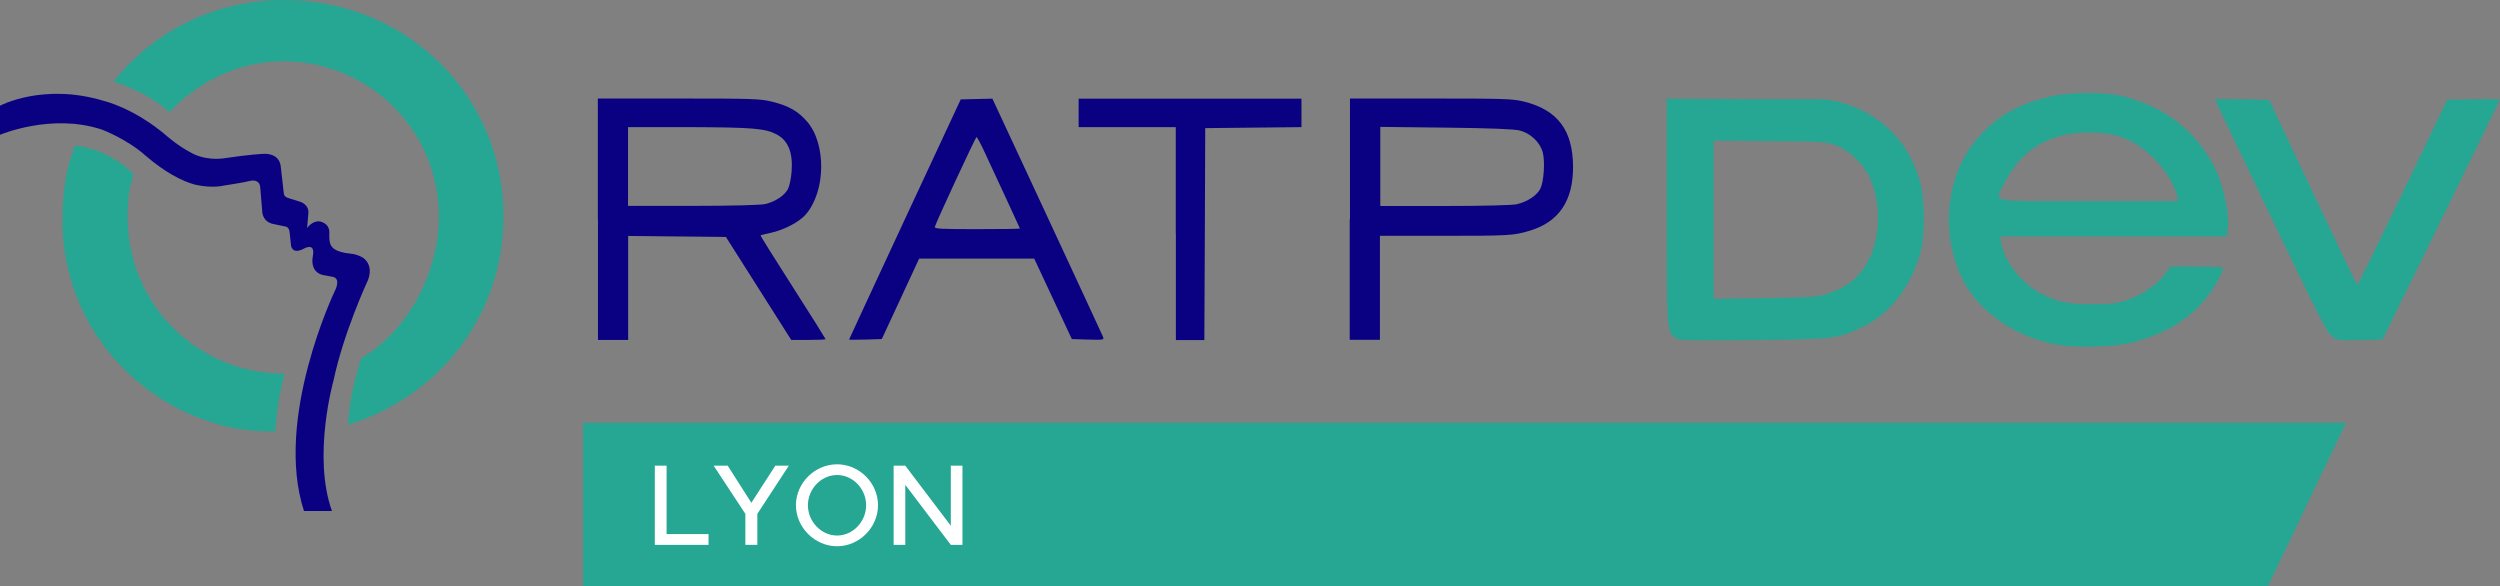 <svg width="4446" height="1043" viewBox="0 0 4446 1043" fill="none" xmlns="http://www.w3.org/2000/svg">
<rect x="0" y="0" width="4446" height="1043" fill="#808080" stroke="none"/>
<path d="M301.006 199.676C351.614 145.96 423.785 108.974 503.217 108.974C656.36 108.974 780.459 231.598 780.459 384.822C780.459 486.972 724.131 589.342 642.058 637.335C630.616 676.301 622.475 705.801 618.735 755.335C779.799 706.462 895.317 561.823 895.317 384.822C895.537 168.195 721.49 0 504.977 0C381.318 0 273.502 55.698 201.551 145.079C201.551 145.079 258.539 161.15 301.226 199.456" fill="#25A794"/>
<path d="M237.636 309.531C229.275 335.949 226.855 355.763 226.855 385.043C226.855 543.771 352.934 664.633 505.857 664.633C497.276 699.637 492.655 727.376 489.135 767.663C459.65 767.223 430.826 765.242 403.101 758.637C234.336 718.13 107.816 567.327 111.117 385.263C111.997 339.471 116.838 300.065 133.56 258.896C133.56 258.896 192.529 263.079 237.416 309.971" fill="#25A794"/>
<path d="M499.476 297.643C499.476 297.643 502.557 326.043 504.757 344.315C504.757 344.315 504.757 350.039 512.898 352.24L534.462 359.065C534.462 359.065 550.304 363.908 548.324 380.2L546.124 405.737C546.124 405.737 554.485 392.748 567.907 393.629C567.907 393.629 586.17 395.83 585.73 414.103C585.73 414.103 584.189 433.256 590.35 438.759C590.35 438.759 594.971 448.446 623.355 451.088C631.497 451.748 639.198 454.39 646.239 458.793C667.362 475.304 652.62 502.163 652.62 502.163C652.62 502.163 611.253 591.324 593.211 676.301C593.211 676.301 555.145 810.813 590.35 908.78H540.623C486.934 744.108 595.411 517.573 595.411 517.573C595.411 517.573 607.513 495.118 591.45 492.256C585.51 491.155 584.629 490.935 577.368 489.614C577.368 489.614 550.304 488.073 556.465 454.61C560.866 430.174 540.623 442.062 540.623 442.062C519.059 453.73 517.519 436.338 517.519 436.338L515.099 413.222C514.219 403.976 508.718 403.095 508.718 403.095L484.734 398.032C466.911 393.629 466.471 377.338 466.471 377.338L462.951 335.069C462.511 316.136 444.028 321.86 444.028 321.86C433.246 324.722 398.041 330.005 398.041 330.005C398.041 330.005 377.578 335.509 346.333 328.244C323.009 321.86 293.085 306.229 258.54 276.509C225.094 246.789 181.308 230.497 181.308 230.497C91.754 200.557 0 239.744 0 239.744V188.008C0 188.008 77.012 146.62 185.268 179.643C185.268 179.643 239.397 192.191 298.586 243.486C298.586 243.486 317.949 260.438 341.272 272.326C341.272 272.326 364.156 286.416 399.581 281.352C442.708 274.748 468.012 273.647 468.012 273.647C468.012 273.647 497.716 270.345 499.476 297.863" fill="#0A0082"/>
<path d="M1063.2 389.886V175.239H1207.1C1341.33 175.239 1352.77 175.68 1374.33 181.183C1402.93 188.448 1419.22 197.695 1435.06 215.967C1469.82 255.594 1468.72 340.572 1432.64 381.74C1421.2 394.949 1393.91 409.039 1370.59 414.102C1361.13 416.084 1353.21 418.065 1352.55 418.505C1351.89 418.945 1377.85 460.334 1409.98 510.528C1442.1 560.722 1468.28 602.551 1468.28 603.211C1468.28 603.872 1454.64 604.532 1437.7 604.532H1407.12L1349.03 512.95L1290.94 421.367L1204.02 420.487L1117.11 419.606V604.532H1063.42V389.886H1063.2ZM1361.13 362.807C1378.51 358.844 1395.45 347.617 1401.39 335.949C1404.03 330.885 1406.9 317.016 1407.78 305.348C1410.42 271.225 1401.61 249.65 1380.93 238.863C1360.47 228.295 1338.46 226.534 1226.25 226.094H1116.89V366.109H1232.41C1300.18 366.109 1353.43 364.789 1361.35 362.807H1361.13ZM1510.09 603.651C1510.09 603.651 1554.76 506.785 1609.33 389.666L1708.56 176.78L1736.73 176.12L1764.89 175.459L1862.36 384.822C1915.83 499.961 1960.72 596.607 1961.82 599.469C1963.58 604.312 1961.82 604.752 1934.98 603.872L1906.15 602.991L1872.71 531.442L1839.26 459.893H1634.63L1601.4 531.442L1568.18 602.991L1539.36 603.872C1523.51 604.312 1510.53 604.312 1510.53 603.872L1510.09 603.651ZM1813.96 406.617C1813.96 406.617 1777.87 327.583 1749.27 266.822C1743.33 254.053 1737.61 243.706 1736.73 243.706C1734.97 243.706 1664.33 395.83 1662.57 403.315C1661.69 407.057 1672.92 407.498 1737.83 407.498C1779.63 407.498 1813.96 407.057 1813.96 406.397V406.617ZM2090.98 415.203V226.094H1918.25V175.459H2314.53V226.094L2228.94 226.975L2143.35 227.855L2142.69 416.304L2141.81 604.752H2091.2V415.423L2090.98 415.203ZM2400.79 389.886V175.239H2544.69C2678.03 175.239 2690.35 175.68 2711.47 180.963C2770.22 195.933 2797.07 231.818 2797.51 295.882C2797.95 357.083 2772.2 395.169 2719.62 410.58C2691.01 418.945 2684.19 419.386 2563.61 419.386H2454.04V604.312H2400.35V389.666L2400.79 389.886ZM2698.71 362.807C2716.1 358.844 2733.04 347.617 2739.2 335.949C2745.58 323.4 2748 287.516 2743.6 270.784C2738.76 252.952 2721.82 236.881 2702.67 232.038C2692.99 229.616 2649.87 227.855 2571.53 226.975L2454.7 225.654V366.33H2570.21C2637.98 366.33 2691.23 365.009 2698.93 363.027L2698.71 362.807Z" fill="#0A0082"/>
<path d="M3649.92 611.577C3582.59 596.607 3524.5 556.98 3495.23 505.905C3472.13 465.397 3461.35 410.36 3467.51 363.027C3474.11 311.072 3491.49 272.766 3523.84 238.202C3555.74 204.519 3590.51 185.366 3643.54 172.157C3677.2 163.792 3742.11 163.131 3773.8 170.836C3845.97 188.448 3898.12 226.975 3934.42 289.497C3952.02 320.098 3965.89 379.759 3961.71 407.718L3959.73 420.487H3556.84L3558.82 431.714C3564.55 464.737 3594.47 503.263 3627.69 520.875C3658.06 536.946 3676.76 541.129 3720.11 541.129C3752.23 541.129 3762.58 540.028 3780.4 534.524C3806.8 526.159 3836.07 506.785 3849.71 488.073L3860.05 473.983H3906.92C3937.5 473.983 3953.78 475.084 3953.78 477.065C3953.78 478.826 3950.92 485.871 3947.4 492.696C3917.26 552.136 3868.85 588.461 3793.6 608.715C3759.72 617.741 3684.68 619.282 3649.7 611.577H3649.92ZM3872.15 349.598C3867.31 328.464 3850.81 301.826 3830.35 281.572C3797.12 248.549 3764.12 235.34 3714.39 235.56C3646.84 235.56 3595.57 265.501 3566.75 321.859C3546.28 361.927 3529.12 357.744 3713.95 357.744H3873.69L3871.71 349.598H3872.15ZM2979.48 600.569C2964.07 589.562 2964.07 590.883 2964.07 375.576V175.459L3112.38 176.56H3227.23C3250.12 176.56 3265.52 178.762 3284.66 185.586C3351.11 207.822 3396.44 256.255 3414.7 324.281C3423.06 355.542 3423.72 415.643 3416.02 446.024C3400.4 507.226 3361.89 557.86 3312.83 581.196C3267.28 602.991 3262 603.431 3116.12 604.752C2998.18 605.853 2985.86 605.413 2979.48 601.01V600.569ZM3249.46 522.636C3285.54 510.748 3307.99 492.476 3323.17 462.315C3344.95 419.166 3345.39 359.505 3324.27 313.934C3314.37 292.579 3288.18 267.702 3266.62 259.117C3249.24 252.292 3245.94 251.852 3148.02 250.971L3047.47 249.87V531.442L3139.22 530.121C3220.85 528.8 3232.95 528.14 3249.46 522.636ZM4147.63 598.588C4138.61 592.424 4125.85 567.327 4038.28 384.602C3983.71 270.784 3939.04 177.001 3939.04 176.56C3939.04 176.12 3960.83 175.9 3987.23 176.56L4035.42 177.441L4113.09 342.113C4155.78 432.815 4191.42 507.006 4192.3 507.006C4193.18 507.006 4229.49 432.815 4273.05 342.333L4352.27 177.441L4398.91 176.56C4424.66 176.12 4445.56 176.56 4445.56 177.221C4445.56 177.881 4398.69 274.527 4341.26 391.427L4236.97 603.872L4197.36 604.752C4160.18 605.633 4157.1 605.193 4147.63 598.808V598.588Z" fill="#25A794"/>
<path d="M1037 752H4172L4033 1043H1037V752Z" fill="#25A794"/>
<path d="M1185.44 949.73H1260.06V969H1164.53V828.165H1185.44V949.73ZM1325.55 969V913.855L1269.18 828.165H1294.19L1336.21 894.175L1378.85 828.165H1402.84L1346.87 913.855V969H1325.55ZM1488.67 971.46C1449.11 971.46 1415.49 938.045 1415.49 898.48C1415.49 858.915 1449.11 825.705 1488.67 825.705C1528.24 825.705 1561.45 858.915 1561.45 898.48C1561.45 938.045 1528.24 971.46 1488.67 971.46ZM1488.67 952.395C1516.76 952.395 1540.33 927.795 1540.33 898.48C1540.33 869.37 1516.76 844.77 1488.67 844.77C1460.59 844.77 1436.81 869.37 1436.81 898.48C1436.81 927.795 1460.59 952.395 1488.67 952.395ZM1589.25 969V828.165H1609.95L1690.93 934.97V828.165H1711.63V969H1690.93L1609.95 862.195V969H1589.25Z" fill="white"/>
</svg>
